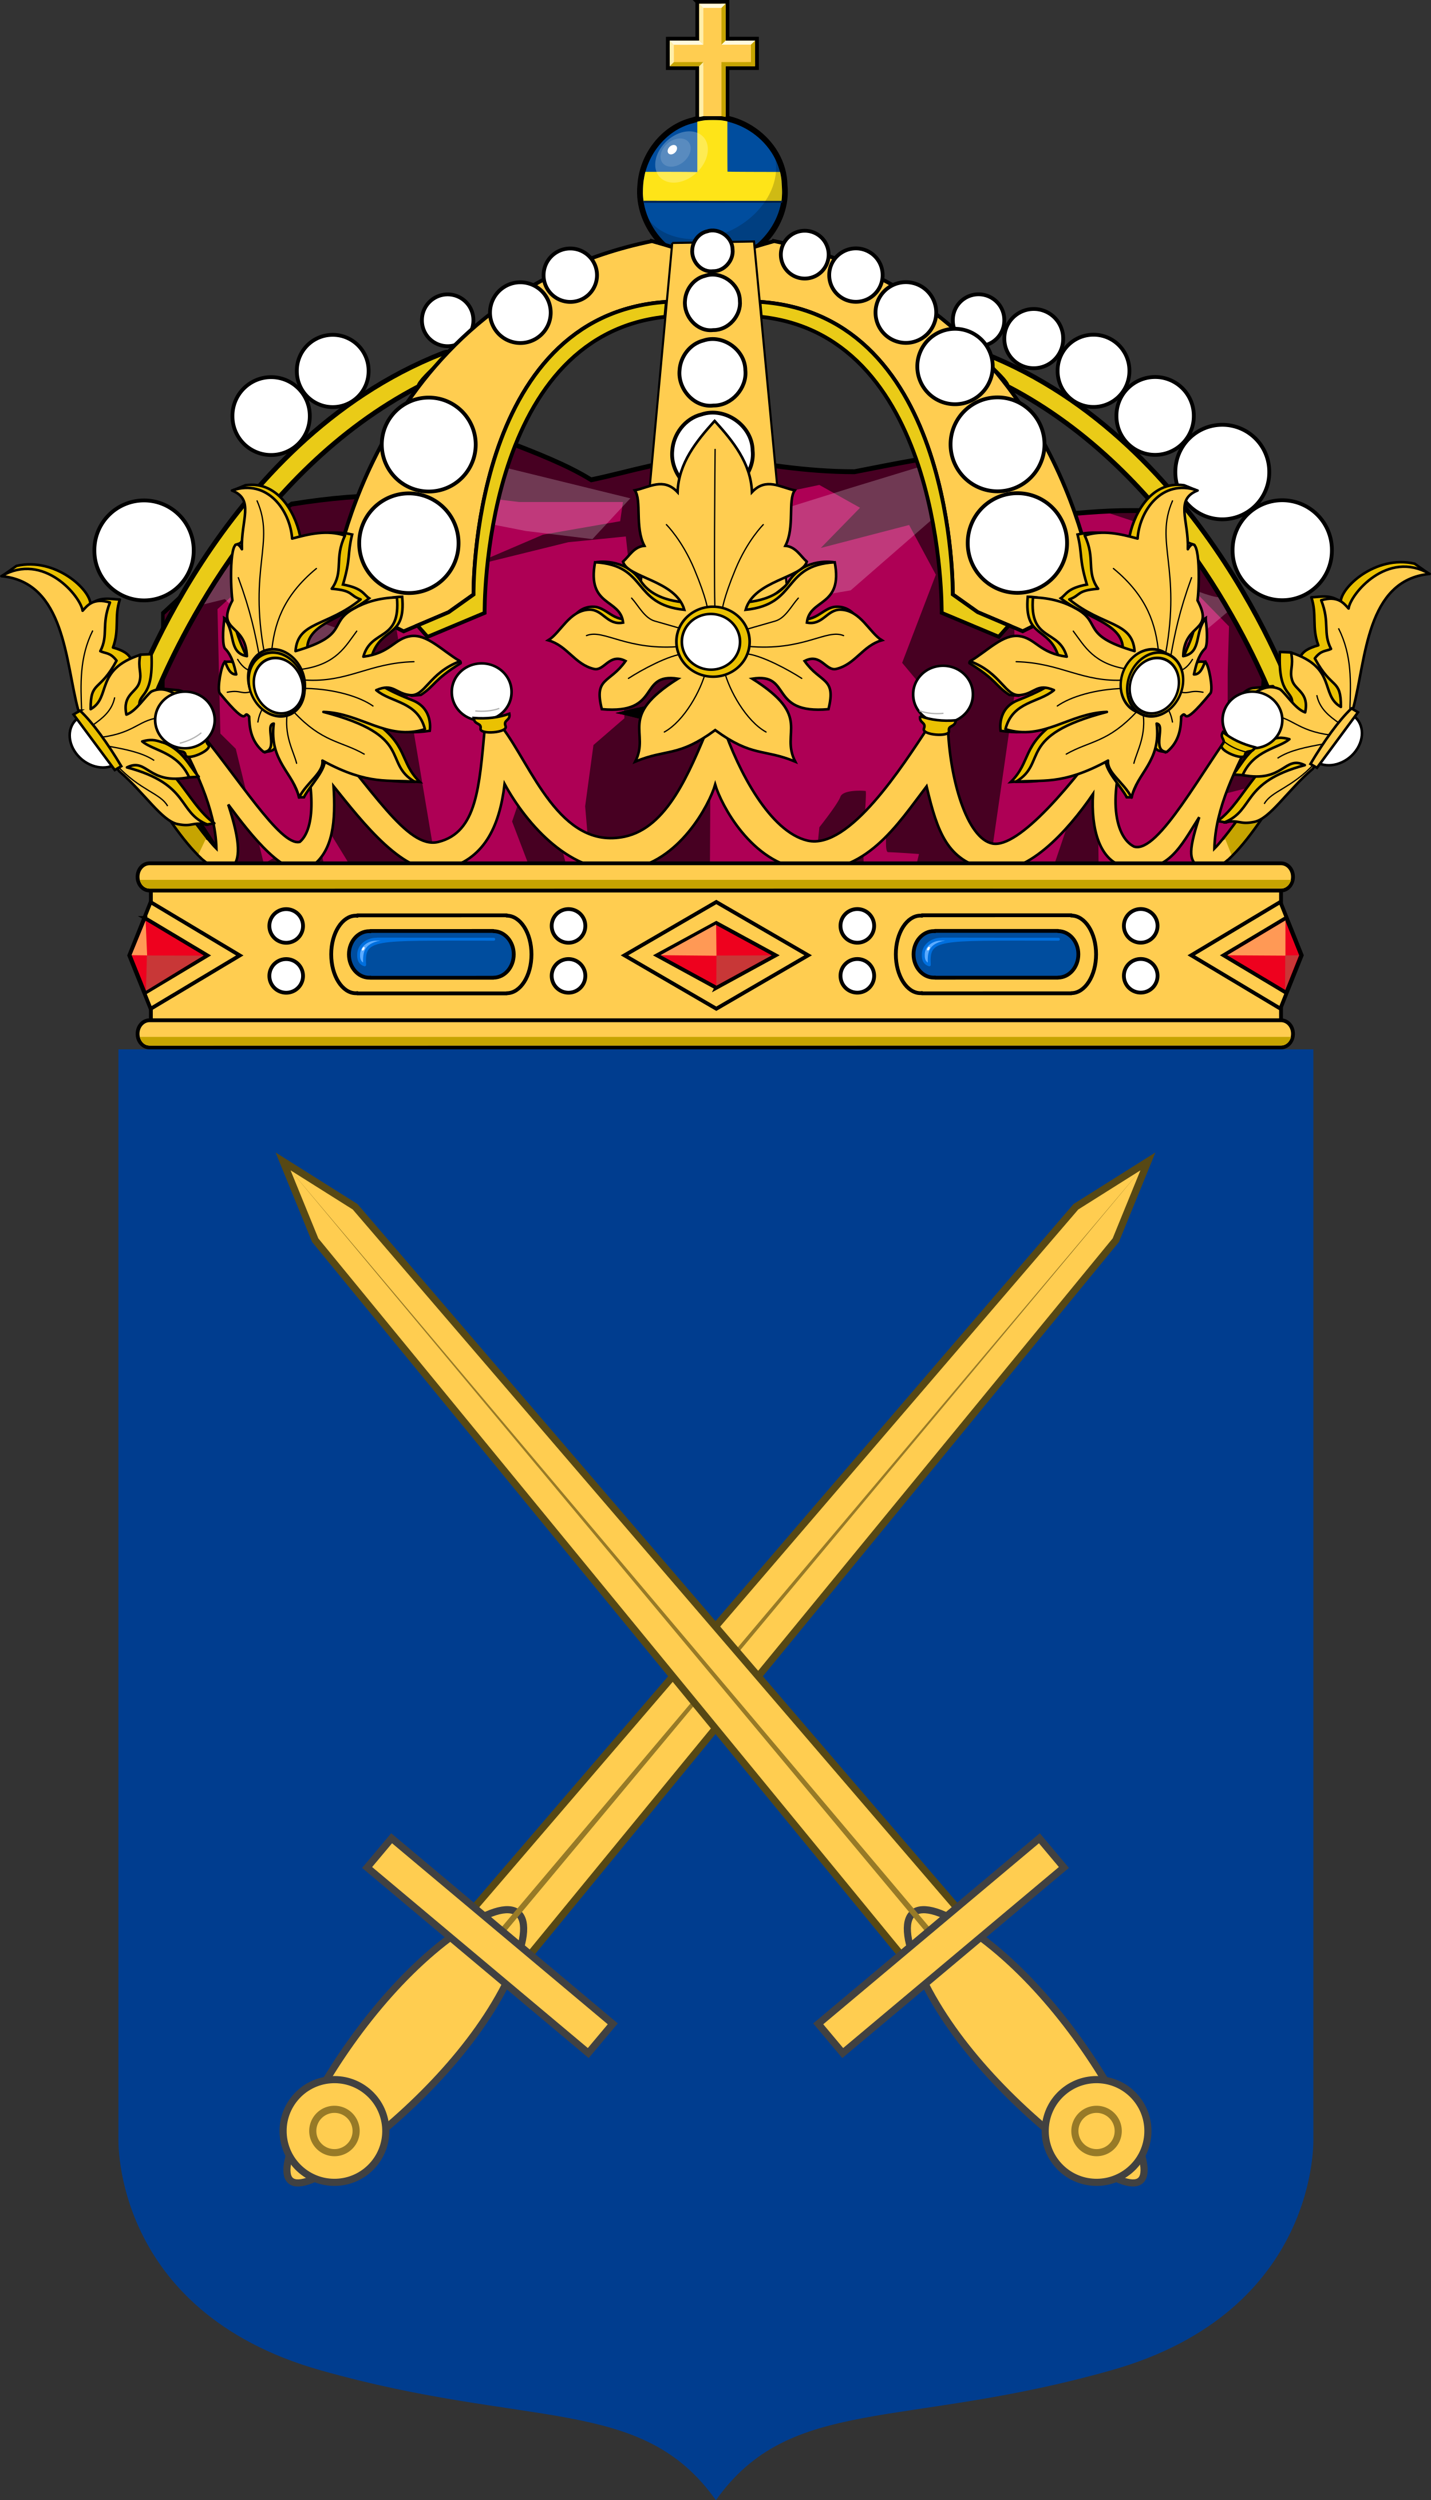 <svg xmlns="http://www.w3.org/2000/svg" xmlns:xlink="http://www.w3.org/1999/xlink" width="413.415" height="722.22" version="1.0"><rect width="100%" height="100%" fill="#333333" stroke="none"/><defs><linearGradient id="b"><stop offset="0" style="stop-color:#fff;stop-opacity:0"/><stop offset="1" style="stop-color:#000;stop-opacity:.646"/></linearGradient><linearGradient id="a"><stop offset="0" style="stop-color:#fff;stop-opacity:.314"/><stop offset=".19" style="stop-color:#fff;stop-opacity:.251"/><stop offset=".6" style="stop-color:#6b6b6b;stop-opacity:.125"/><stop offset="1" style="stop-color:#000;stop-opacity:.125"/></linearGradient><pattern patternUnits="userSpaceOnUse" width="783.093" height="797.156" patternTransform="translate(-27.724 16.926) scale(.026)" id="c"><path style="fill:#000" d="M566.875 361.31c-37.852 0-68.594 30.74-68.594 68.59 0 37.85 30.742 68.56 68.594 68.56 37.851 0 68.562-30.71 68.562-68.56s-30.711-68.59-68.562-68.59zM177.156.34c-37.852 0-68.563 30.71-68.563 68.56s30.711 68.6 68.563 68.6c37.851 0 68.562-30.75 68.562-68.6 0-37.85-30.711-68.56-68.562-68.56zM285.718 140.78c-37.851 0-68.562 30.71-68.562 68.56s30.711 68.56 68.562 68.56c37.852 0 68.563-30.71 68.563-68.56s-30.711-68.56-68.563-68.56zM161.375 165.06C144.552 433.12 73.284 537.85 28.593 722.31l98.094-68.6L180 722l53.312-68.35 92.375 68.56c-52.158-186.03-118.14-288.79-132.937-557.15h-31.375zM551.093 526.03c-7.123 113.51-24.004 197.67-44.5 271.12H624c-19.739-73.24-35.254-157.27-41.532-271.12h-31.375zM675.437 501c-37.851 0-68.562 31.46-68.562 69.31s30.711 68.59 68.562 68.59S744 608.16 744 570.31c0-37.85-30.712-69.31-68.563-69.31zM68.593 143.6C30.742 143.6 0 174.36 0 212.21c0 37.86 30.742 68.57 68.593 68.57 37.852 0 68.563-30.71 68.563-68.57 0-37.85-30.711-68.61-68.563-68.61zM507.406 0c-28.049 101.33-63.071 181.71-89.094 289.1l98.094-68.57 53.312 68.56 53.313-68.59 92.375 68.53C685.074 180.8 650.084 100.8 623.187 0H507.406zM458.281 504.6c-37.852 0-68.563 30.73-68.563 68.58 0 37.85 30.711 67.82 68.563 67.82 37.851 0 68.594-29.97 68.594-67.82 0-37.85-30.743-68.56-68.594-68.58z"/></pattern><pattern xlink:href="#c" id="d" patternTransform="translate(-60.17 16.926) scale(.026)"/></defs><path style="fill:#003d8f;fill-opacity:1;fill-rule:evenodd;stroke:none" d="M206.823 722.22c21.496-30.338 53.782-20.438 114.212-37.53 60.43-17.091 58.397-67.075 58.397-67.075V303.114H34.214v314.501S32.18 667.6 92.611 684.691c60.43 17.091 92.717 7.191 114.212 37.529z"/><path style="fill:#004d9e;fill-opacity:1;stroke:#000;stroke-width:1.667;stroke-miterlimit:4;stroke-opacity:1;stroke-dasharray:none" d="M200.085 34.764c12.156-4.17 26.4 5.728 26.575 18.754 1.217 11.289-8.68 22.58-20.144 22.407-12.33 1.565-22.753-10.591-21.539-22.401.52-8.51 6.598-16.674 15.108-18.76z"/><path style="fill:#fee418;fill-opacity:1;stroke:none" d="M205.884 34.608a18.179 18.179 0 0 0-4.43.544l.002 14.55c-3.202-.068-8.909-.078-15.01-.055-.213.809-.341 1.636-.486 2.458-.173 1.203-.211 2.416-.228 3.629.002.814.107 1.621.196 2.429 11.853.013 25.433.059 39.814.051.142-.774.161-1.56.2-2.343.027-1.192-.089-2.382-.144-3.572-.061-.89-.244-1.76-.43-2.63-6.629-.013-12.56-.03-15.195-.083-.037-1.723-.042-7.704-.031-14.521a19.442 19.442 0 0 0-4.258-.457z"/><path d="M200.085 34.764c12.156-4.17 26.4 5.728 26.575 18.754 1.217 11.289-8.68 22.58-20.144 22.407-12.33 1.565-22.753-10.591-21.539-22.401.52-8.51 6.598-16.674 15.108-18.76z" style="fill:none;stroke:#000;stroke-width:1.097;stroke-miterlimit:4;stroke-opacity:1;stroke-dasharray:none"/><path style="opacity:.252;fill:#fff;fill-opacity:1;stroke:none" d="M246.296 36.627a1.874 2.624 0 1 1-3.748 0 1.874 2.624 0 1 1 3.748 0z" transform="matrix(3.015 1.651 -1.939 2.566 -469.016 -452.18)"/><path style="opacity:.13;fill:#fff;fill-opacity:1;stroke:none" d="M246.296 36.627a1.874 2.624 0 1 1-3.748 0 1.874 2.624 0 1 1 3.748 0z" transform="matrix(1.726 .909 -1.111 1.412 -185.989 -229.827)"/><path style="fill:#fff;fill-opacity:1;stroke:none" d="M246.296 36.627a1.874 2.624 0 1 1-3.748 0 1.874 2.624 0 1 1 3.748 0z" transform="matrix(.537 .303 -.345 .471 75.621 -48.072)"/><path style="fill:#025;fill-opacity:1;fill-rule:evenodd;stroke:none" d="m185.994 58.586 39.953-.032c.078-.217.113-.042.089-.531 0 0-40.128 0-40.128-.021 0 0 .017.241.086.584z"/><path style="fill:#000;fill-opacity:.184;stroke:none" d="M223.576 44.371c2.483 7.627-2.397 17.05-11.778 21.867-9.328 4.79-19.823 3.343-24.611-3.027.285.77.627 1.523 1.011 2.272 5.21 10.15 17.652 14.149 27.802 8.937 10.149-5.211 14.15-17.653 8.937-27.801-.408-.794-.87-1.531-1.361-2.248z"/><g style="stroke:#000;stroke-opacity:1"><path style="fill:#ae0055;fill-opacity:1;fill-rule:evenodd;stroke:none" d="M248.656 403.485c-16.236 11.167-30.684 22.335-42.052 33.503l2.925 38.088 35.105 45.142 19.015 21.865h284.496l21.94-33.15 34.74-38.794v-39.852c-14.687-9.904-29.817-19.595-46.44-28.566-13.804-1.586-26.42-2.408-37.3-2.116-12.341-5.018-24.796-10.009-40.956-14.106-10.604 2.997-21.277 5.962-29.985 9.874-14.665-2.215-27.169-5.472-45.344-5.995-16.029 1.822-31.825 3.868-49.732 3.88-14.344-2.018-28.397-4.176-44.612-5.29l-28.523 16.575c-10.042-.556-18.654-1.387-33.277-1.058z" stroke="none" transform="matrix(-.8 0 0 1.105 530.906 -298.282)"/><path style="fill:#470022;fill-opacity:1;fill-rule:evenodd;stroke:none" d="M480.141 385.49c-10.604 2.997-21.272 5.964-29.98 9.876-14.665-2.215-27.176-5.482-45.35-6.005-16.03 1.822-31.847 3.9-49.754 3.912-13.766-1.936-27.27-3.988-42.669-5.136l-5.163 1.698-8.486 4.939-1.921 54.442 11.647 58.51-2.561 12.999-12.649-1.502-8.125-18.529-17.732-38.006-.48 32.515-14.69 5.491-7.205 19.952 16.771 19.319 74.53-20.267-9.126-10.984 7.605-6.518-3.042-9.008s9.101-.474 11.128-.474c2.026 0-.48-12.01-.48-12.01l-6.085-10.984-15.21-12.01 16.731-14.5-12.168-23.033 9.647-12.998 31.901 6.006-14.17-10.51 14.69-5.965 26.338 3.99 8.606 1.501 4.043 20.979.52 73.01 7.085 40.535 76.011-10.509-7.605-9.521-11.168-18.49 7.125-13.511-3.042-6.48h-10.127l-7.124 19.991-11.648 17.502h-9.126l-7.085-9.008 9.646-.474 10.127-8.533 2.001-16.989-3.002-16-11.167-6.993.52-12.524-9.126-5.492 6.565-19.517 1.52-9.995 20.775 1.501 36.504 6.519-27.378-8.494-27.86-3.516-1-5.018h37.465l22.296-1.975 19.813-.75c-11.436-4.628-23.178-9.174-38.106-12.96zm44.51 14.064-3.922 33.661-17.732 76.487 23.335 16-8.645-6.992 4.563-9.996 12.168-.987 1.52-10.035 10.128-11.971-1.521-15.013.52-11.497 17.212-6.005-2.002-40.496 24.817 16.475-1.04 32.515-5.564 3.99-10.127 30.026-19.253-8.02-9.126 30.5s1.523 19.02 4.563 22.52c.425.49 1.801.832 3.762 1.106l21.775-32.87 34.743-38.797V430.29c-14.687-9.904-29.807-19.593-46.431-28.564-12.327-1.417-23.7-2.225-33.743-2.173zm-270.782 3.872c-1.655.008-3.376-.002-5.204.04-16.236 11.167-30.7 22.374-42.068 33.542l2.922 38.085.12.158 23.816 4.465-13.169-14.026V445.7l-.48-12.01 20.253-15.014 10.127-11.497 14.89-3.555c-3.399-.131-7.03-.217-11.207-.198zm99.747 73.208a29.625 29.625 0 0 0-2.602.079c-.506 1 1.534 14.504.52 20.505-1.013 6 3.523 17.976 3.523 17.976l12.688 10.509 21.775-9.008-13.169-3.99-7.084-15.487-1.522-11.023s-6.591-5.98-7.605-7.98c-.633-1.25-4.06-1.552-6.524-1.581z" stroke="none" transform="matrix(-.8 0 0 1.105 530.906 -298.282)"/><path style="fill:#fff;fill-opacity:.224;fill-rule:evenodd;stroke:none" d="m489.2 390.761-53.19 9.444 13.683 10.666 24.137-2.134 37.305-5.294-21.935-12.682zm-158.347 1.067-30.34 2.094 17.892 6.36 38.025 23.982 39.867 4.938 6.965-13.037-15.73-11.655-31.102-7.032-25.577-5.65zm245.12 21.919s-11.165 3.757-21.123 6.946c-6.762 2.165-2.834 11.069-4.609 11.354l-10.967 2.805s3.671 7.05 4.403 9.166c.731 2.116 14.61.355 14.61.355l24.125-17.82 12.82 2.294-19.26-15.1zM222.98 426.042l-4.402 2.805 13.889 8.454 18.652 4.939 14.722-28.829s-38.107 13.336-42.86 12.63z" stroke="none" transform="matrix(-.8 0 0 1.105 530.906 -298.282)"/><path d="M248.656 403.485c-16.236 11.167-30.684 22.335-42.052 33.503l2.925 38.088 35.105 45.142 19.015 21.865h284.496l21.94-33.15 34.74-38.794v-39.852c-14.687-9.904-29.817-19.595-46.44-28.566-13.804-1.586-26.42-2.408-37.3-2.116-12.341-5.018-24.796-10.009-40.956-14.106-10.604 2.997-21.277 5.962-29.985 9.874-14.665-2.215-27.169-5.472-45.344-5.995-16.029 1.822-31.825 3.868-49.732 3.88-14.344-2.018-28.397-4.176-44.612-5.29l-28.523 16.575c-10.042-.556-18.654-1.387-33.277-1.058z" style="fill:none;stroke:#000;stroke-width:1.273;stroke-linecap:butt;stroke-linejoin:miter;stroke-miterlimit:2;stroke-opacity:1;stroke-dasharray:none" transform="matrix(-.8 0 0 1.105 530.906 -298.282)"/></g><path d="M284.273 102.072c64.866 25.51 90.403 101.55 90.403 101.55h-6.373c-5.917-15.003-29.305-67.096-77.284-92.035-.382-2.516-12.846-11.812-6.746-9.515z" style="fill:#eacb17;fill-opacity:1;fill-rule:evenodd;stroke:#000;stroke-width:1.379px;stroke-linecap:butt;stroke-linejoin:miter;stroke-opacity:1"/><path transform="matrix(-.606 0 0 .606 398.598 148.09)" d="M70.144 17.904a23.674 23.674 0 1 1-47.347 0 23.674 23.674 0 1 1 47.347 0z" style="fill:#fff;fill-opacity:1;fill-rule:nonzero;stroke:#000;stroke-width:1.81;stroke-linecap:round;stroke-linejoin:round;stroke-miterlimit:4;stroke-opacity:1;stroke-dasharray:none;stroke-dashoffset:111"/><path style="fill:#fff;fill-opacity:1;fill-rule:nonzero;stroke:#000;stroke-width:1.916;stroke-linecap:round;stroke-linejoin:round;stroke-miterlimit:4;stroke-opacity:1;stroke-dasharray:none;stroke-dashoffset:111" d="M70.144 17.904a23.674 23.674 0 1 1-47.347 0 23.674 23.674 0 1 1 47.347 0z" transform="matrix(-.573 0 0 .573 379.75 126.1)"/><path transform="matrix(-.472 0 0 .472 355.647 111.697)" d="M70.144 17.904a23.674 23.674 0 1 1-47.347 0 23.674 23.674 0 1 1 47.347 0z" style="fill:#fff;fill-opacity:1;fill-rule:nonzero;stroke:#000;stroke-width:2.327;stroke-linecap:round;stroke-linejoin:round;stroke-miterlimit:4;stroke-opacity:1;stroke-dasharray:none;stroke-dashoffset:111"/><path style="fill:#fff;fill-opacity:1;fill-rule:nonzero;stroke:#000;stroke-width:2.506;stroke-linecap:round;stroke-linejoin:round;stroke-miterlimit:4;stroke-opacity:1;stroke-dasharray:none;stroke-dashoffset:111" d="M70.144 17.904a23.674 23.674 0 1 1-47.347 0 23.674 23.674 0 1 1 47.347 0z" transform="matrix(-.438 0 0 .438 336.269 99.277)"/><path transform="matrix(-.359 0 0 .359 315.336 91.383)" d="M70.144 17.904a23.674 23.674 0 1 1-47.347 0 23.674 23.674 0 1 1 47.347 0z" style="fill:#fff;fill-opacity:1;fill-rule:nonzero;stroke:#000;stroke-width:3.054;stroke-linecap:round;stroke-linejoin:round;stroke-miterlimit:4;stroke-opacity:1;stroke-dasharray:none;stroke-dashoffset:111"/><path style="fill:#fff;fill-opacity:1;fill-rule:nonzero;stroke:#000;stroke-width:3.49;stroke-linecap:round;stroke-linejoin:round;stroke-miterlimit:4;stroke-opacity:1;stroke-dasharray:none;stroke-dashoffset:111" d="M70.144 17.904a23.674 23.674 0 1 1-47.347 0 23.674 23.674 0 1 1 47.347 0z" transform="matrix(-.314 0 0 .314 297.298 86.873)"/><path d="M223.657 69.645c80.283 16.47 92.003 97.806 92.003 97.806l-10.63 10.118-9.572 4.774-13.003-5.514-7.203-5.114s1.067-80.809-55.822-84.523c-13.348-11.922-14.112-12.351 4.227-17.547z" style="fill:#ffcd50;fill-opacity:1;fill-rule:evenodd;stroke:#000;stroke-width:1.097;stroke-linecap:butt;stroke-linejoin:miter;stroke-miterlimit:4;stroke-opacity:1;stroke-dasharray:none"/><path d="M219.43 87.192c56.889 3.714 55.822 84.523 55.822 84.523l7.203 5.114 9.002 3.828-2.915 3.287-16.49-6.913s1.067-79.877-52.25-85.524l-.4-4.315h.028z" style="fill:#eacb17;fill-opacity:1;fill-rule:evenodd;stroke:#000;stroke-width:1.097;stroke-linecap:butt;stroke-linejoin:miter;stroke-miterlimit:4;stroke-opacity:1;stroke-dasharray:none"/><path transform="matrix(-.606 0 0 .606 399.13 148.62)" d="M197.28 13.52a23.674 23.674 0 1 1-47.347 0 23.674 23.674 0 1 1 47.348 0z" style="fill:#fff;fill-opacity:1;fill-rule:nonzero;stroke:#000;stroke-width:1.81;stroke-linecap:round;stroke-linejoin:round;stroke-miterlimit:4;stroke-opacity:1;stroke-dasharray:none;stroke-dashoffset:111"/><path transform="matrix(-.619 0 0 .619 401.076 148.754)" d="M204.295-32.95a21.92 21.92 0 1 1-43.84 0 21.92 21.92 0 1 1 43.84 0z" style="fill:#fff;fill-opacity:1;fill-rule:nonzero;stroke:#000;stroke-width:1.774;stroke-linecap:round;stroke-linejoin:round;stroke-miterlimit:4;stroke-opacity:1;stroke-dasharray:none;stroke-dashoffset:111"/><path style="fill:#fff;fill-opacity:1;fill-rule:nonzero;stroke:#000;stroke-width:2.207;stroke-linecap:round;stroke-linejoin:round;stroke-miterlimit:4;stroke-opacity:1;stroke-dasharray:none;stroke-dashoffset:111" d="M204.295-32.95a21.92 21.92 0 1 1-43.84 0 21.92 21.92 0 1 1 43.84 0z" transform="matrix(-.497 0 0 .497 366.544 122.25)"/><path transform="matrix(-.4 0 0 .4 334.659 103.457)" d="M204.295-32.95a21.92 21.92 0 1 1-43.84 0 21.92 21.92 0 1 1 43.84 0z" style="fill:#fff;fill-opacity:1;fill-rule:nonzero;stroke:#000;stroke-width:2.742;stroke-linecap:round;stroke-linejoin:round;stroke-miterlimit:4;stroke-opacity:1;stroke-dasharray:none;stroke-dashoffset:111"/><path style="fill:#fff;fill-opacity:1;fill-rule:nonzero;stroke:#000;stroke-width:3.12;stroke-linecap:round;stroke-linejoin:round;stroke-miterlimit:4;stroke-opacity:1;stroke-dasharray:none;stroke-dashoffset:111" d="M204.295-32.95a21.92 21.92 0 1 1-43.84 0 21.92 21.92 0 1 1 43.84 0z" transform="matrix(-.352 0 0 .352 311.472 91.063)"/><path transform="matrix(-.315 0 0 .315 289.94 83.936)" d="M204.295-32.95a21.92 21.92 0 1 1-43.84 0 21.92 21.92 0 1 1 43.84 0z" style="fill:#fff;fill-opacity:1;fill-rule:nonzero;stroke:#000;stroke-width:3.48;stroke-linecap:round;stroke-linejoin:round;stroke-miterlimit:4;stroke-opacity:1;stroke-dasharray:none;stroke-dashoffset:111"/><path style="fill:#eacb17;fill-opacity:1;fill-rule:evenodd;stroke:#000;stroke-width:1.379px;stroke-linecap:butt;stroke-linejoin:miter;stroke-opacity:1" d="M127.764 102.094C62.904 127.622 37.39 203.668 37.39 203.668h6.372c5.913-15.005 29.286-67.105 77.26-92.057.38-2.517 12.841-11.816 6.742-9.517z"/><path style="fill:#fee418;stroke:#000;stroke-width:.107;stroke-opacity:1" d="M187.857 70.622c1.6 1.257 3.315 2.4 4.687 4 .572 3.772-.8 7.545-1.027 11.317-16.689 1.374-31.776 11.778-40.461 25.953-10.971 17.72-15.198 38.981-15.652 59.67-1.257.687-2.515 1.373-3.886 2.173-1.03-.571-2.172-1.143-3.316-1.714-1.485 1.029-2.857 2.058-4.343 2.973a118.476 118.476 0 0 0-1.029-3.315c5.6-2.516 10.63-7.317 10.743-13.833.57-6.058-3.66-10.859-7.775-14.744 6.058-1.602 11.887-6.289 12.458-13.033.914-4.687-1.488-9.145-4.231-12.802 4-.458 8.458-1.03 10.858-4.574 3.2-3.544 2.97-8.688 1.256-12.917 4.115.686 8.801.57 11.544-2.973 3.086-2.744 2.4-7.088 1.828-10.745 2.743 1.257 6.173 2.513 9.03 1.027 3.2-1.6 4.115-5.144 5.372-8.23 3.086 1.713 7.201 3.427 10.173.912 3.2-2.058 3.314-5.944 3.77-9.145z"/><path style="fill:#fee418;stroke:#000;stroke-width:.107;stroke-opacity:1" d="M154.142 110.406c8.457-12.004 22.058-22.179 37.26-21.838-1.256 3.43-5.371 3.087-8.229 4.23-15.316 4.46-27.317 16.922-33.602 31.211-7.427 16.233-9.482 34.294-9.937 51.897-1.829.915-3.772 1.715-5.6 2.515-.687-.8-1.487-1.714-2.173-2.514 1.714-1.258 3.543-2.4 4.915-3.887.568-21.49 5.023-43.666 17.366-61.614z"/><path style="fill:#fff;fill-opacity:1;fill-rule:nonzero;stroke:#000;stroke-width:1.81;stroke-linecap:round;stroke-linejoin:round;stroke-miterlimit:4;stroke-opacity:1;stroke-dasharray:none;stroke-dashoffset:111" d="M70.144 17.904a23.674 23.674 0 1 1-47.347 0 23.674 23.674 0 1 1 47.347 0z" transform="matrix(.606 -0 0 .606 13.452 148.143)"/><path transform="rotate(-.14 912424.374 -212918.466) scale(.573)" d="M70.144 17.904a23.674 23.674 0 1 1-47.347 0 23.674 23.674 0 1 1 47.347 0z" style="fill:#fff;fill-opacity:1;fill-rule:nonzero;stroke:#000;stroke-width:1.916;stroke-linecap:round;stroke-linejoin:round;stroke-miterlimit:4;stroke-opacity:1;stroke-dasharray:none;stroke-dashoffset:111"/><path style="fill:#fff;fill-opacity:1;fill-rule:nonzero;stroke:#000;stroke-width:2.327;stroke-linecap:round;stroke-linejoin:round;stroke-miterlimit:4;stroke-opacity:1;stroke-dasharray:none;stroke-dashoffset:111" d="M70.144 17.904a23.674 23.674 0 1 1-47.347 0 23.674 23.674 0 1 1 47.347 0z" transform="matrix(.472 -0 0 .472 56.393 111.738)"/><path transform="translate(75.768 99.313) scale(.438)" d="M70.144 17.904a23.674 23.674 0 1 1-47.347 0 23.674 23.674 0 1 1 47.347 0z" style="fill:#fff;fill-opacity:1;fill-rule:nonzero;stroke:#000;stroke-width:2.506;stroke-linecap:round;stroke-linejoin:round;stroke-miterlimit:4;stroke-opacity:1;stroke-dasharray:none;stroke-dashoffset:111"/><path style="fill:#fff;fill-opacity:1;fill-rule:nonzero;stroke:#000;stroke-width:3.054;stroke-linecap:round;stroke-linejoin:round;stroke-miterlimit:4;stroke-opacity:1;stroke-dasharray:none;stroke-dashoffset:111" d="M70.144 17.904a23.674 23.674 0 1 1-47.347 0 23.674 23.674 0 1 1 47.347 0z" transform="rotate(-.214 691010.116 -661332.695) scale(.359)"/><path transform="translate(114.735 86.898) scale(.314)" d="M70.144 17.904a23.674 23.674 0 1 1-47.347 0 23.674 23.674 0 1 1 47.347 0z" style="fill:#fff;fill-opacity:1;fill-rule:nonzero;stroke:#000;stroke-width:3.49;stroke-linecap:round;stroke-linejoin:round;stroke-miterlimit:4;stroke-opacity:1;stroke-dasharray:none;stroke-dashoffset:111"/><path style="fill:#ffcd50;fill-opacity:1;fill-rule:evenodd;stroke:#000;stroke-width:1.097;stroke-linecap:butt;stroke-linejoin:miter;stroke-miterlimit:4;stroke-opacity:1;stroke-dasharray:none" d="M188.371 69.65c-80.279 16.493-91.975 97.832-91.975 97.832l10.632 10.114 9.574 4.772 13.001-5.518 7.201-5.116s-1.088-80.808 55.799-84.538c13.345-11.926 14.108-12.355-4.232-17.546z"/><path style="fill:#eacb17;fill-opacity:1;fill-rule:evenodd;stroke:#000;stroke-width:1.097;stroke-linecap:butt;stroke-linejoin:miter;stroke-miterlimit:4;stroke-opacity:1;stroke-dasharray:none" d="M192.603 87.196c-56.887 3.73-55.799 84.538-55.799 84.538l-7.2 5.116-9.002 3.83 2.916 3.287 16.487-6.918s-1.089-79.877 52.227-85.538l.4-4.315h-.03z"/><path style="fill:#fff;fill-opacity:1;fill-rule:nonzero;stroke:#000;stroke-width:1.81;stroke-linecap:round;stroke-linejoin:round;stroke-miterlimit:4;stroke-opacity:1;stroke-dasharray:none;stroke-dashoffset:111" d="M197.28 13.52a23.674 23.674 0 1 1-47.347 0 23.674 23.674 0 1 1 47.348 0z" transform="matrix(.606 -0 0 .606 12.92 148.675)"/><path style="fill:#fff;fill-opacity:1;fill-rule:nonzero;stroke:#000;stroke-width:1.774;stroke-linecap:round;stroke-linejoin:round;stroke-miterlimit:4;stroke-opacity:1;stroke-dasharray:none;stroke-dashoffset:111" d="M204.295-32.95a21.92 21.92 0 1 1-43.84 0 21.92 21.92 0 1 1 43.84 0z" transform="matrix(.619 -0 0 .619 10.974 148.809)"/><path transform="rotate(-.081 882470.55 -321062.172) scale(.497)" d="M204.295-32.95a21.92 21.92 0 1 1-43.84 0 21.92 21.92 0 1 1 43.84 0z" style="fill:#fff;fill-opacity:1;fill-rule:nonzero;stroke:#000;stroke-width:2.207;stroke-linecap:round;stroke-linejoin:round;stroke-miterlimit:4;stroke-opacity:1;stroke-dasharray:none;stroke-dashoffset:111"/><path style="fill:#fff;fill-opacity:1;fill-rule:nonzero;stroke:#000;stroke-width:2.742;stroke-linecap:round;stroke-linejoin:round;stroke-miterlimit:4;stroke-opacity:1;stroke-dasharray:none;stroke-dashoffset:111" d="M204.295-32.95a21.92 21.92 0 1 1-43.84 0 21.92 21.92 0 1 1 43.84 0z" transform="translate(77.379 103.493) scale(.4)"/><path transform="translate(100.562 91.092) scale(.352)" d="M204.295-32.95a21.92 21.92 0 1 1-43.84 0 21.92 21.92 0 1 1 43.84 0z" style="fill:#fff;fill-opacity:1;fill-rule:nonzero;stroke:#000;stroke-width:3.12;stroke-linecap:round;stroke-linejoin:round;stroke-miterlimit:4;stroke-opacity:1;stroke-dasharray:none;stroke-dashoffset:111"/><path style="fill:#fff;fill-opacity:1;fill-rule:nonzero;stroke:#000;stroke-width:3.48;stroke-linecap:round;stroke-linejoin:round;stroke-miterlimit:4;stroke-opacity:1;stroke-dasharray:none;stroke-dashoffset:111" d="M204.295-32.95a21.92 21.92 0 1 1-43.84 0 21.92 21.92 0 1 1 43.84 0z" transform="rotate(-.046 606249.562 -877298.178) scale(.315)"/><path style="fill:#ffcd50;fill-opacity:1;fill-rule:evenodd;stroke:#000;stroke-width:.606px;stroke-linecap:butt;stroke-linejoin:miter;stroke-opacity:1" d="m194.206 70.187-9.555 103.675 21.8 17.01 21.264-17.016-9.887-104.107-23.622.438z"/><path style="fill:#ffcd50;fill-opacity:1;fill-rule:evenodd;stroke:#000;stroke-width:.606px;stroke-linecap:butt;stroke-linejoin:miter;stroke-opacity:1" d="m185.182 168.545 20.662 17.542 21.87-17.548"/><path d="M202.06 143.205c8-2.744 17.375 3.77 17.49 12.343.802 7.43-5.713 14.86-13.257 14.748-8.116 1.03-14.975-6.971-14.176-14.744.342-5.601 4.342-10.974 9.943-12.347z" style="fill:#fff;fill-opacity:1;stroke:#000;stroke-width:1.097;stroke-miterlimit:4;stroke-opacity:1;stroke-dasharray:none"/><path style="fill:#fff;fill-opacity:1;stroke:#000;stroke-width:1.097;stroke-miterlimit:4;stroke-opacity:1;stroke-dasharray:none" d="M202.636 119.725c6.772-2.323 14.706 3.19 14.803 10.446.678 6.288-4.835 12.577-11.22 12.481-6.869.872-12.674-5.9-11.998-12.478.29-4.74 3.675-9.287 8.415-10.449zM203.213 98.37c5.543-1.901 12.037 2.611 12.117 8.55.555 5.148-3.958 10.296-9.185 10.217-5.622.714-10.374-4.829-9.82-10.214.237-3.88 3.008-7.602 6.888-8.553zM203.644 79.693c4.623-1.585 10.039 2.178 10.105 7.131.463 4.293-3.3 8.586-7.659 8.52-4.689.596-8.652-4.027-8.19-8.517.198-3.236 2.509-6.34 5.744-7.134z"/><path style="fill:#000;stroke:#000;stroke-width:.108;stroke-opacity:1" d="M88.874 206.09c6.227-1.601 12.57-2.974 18.913-3.317-2.537 2.058-5.997 1.944-8.88 3.087 2.999 1.028 6.228 1.6 9.111 3.085-6.458.001-12.8-1.827-19.144-2.855zM177.904 205.963c6.458-1.6 13.147-3.088 19.95-3.203-2.998 2.058-6.803 1.944-10.032 3.088 2.883 2.171 6.92 1.713 9.803 4.113-6.804-.341-13.147-2.741-19.72-3.998z"/><path d="m57.992 247.794 1.983-5.543c-4.05-4.934-10.312-13.93-17.023-25.113-1.387-2.314-6.124-.948-4.99 1.622 9.061 16.228 15.494 24.766 20.03 29.034zM353.305 242.32l2.003 5.544c4.524-4.248 10.944-12.797 19.991-29.104 1.126-2.57-3.616-3.936-4.995-1.622-6.703 11.236-12.968 20.264-17 25.182z" style="fill:#c6a401;fill-opacity:1;fill-rule:evenodd;stroke:#000;stroke-width:.745px;stroke-linecap:butt;stroke-linejoin:miter;stroke-opacity:1"/><path d="m-136.134 574.115-3.77-2.649c-10.795-2.483-20.4 6.64-20.33 10.561-2.7-2.18-5.396-1.432-8.093-1.306 1.603 4.683.052 8.172 1.935 13.2-2.498.689-4.452 1.667-4.996 3.397l-2.503-1.437-3.09-.131c-.568 13.058 4.22 10.188 3.263 15.03l-5.16-5.62-5.589.523c-2.735.461-3.512 3.332-6.466 3.659 2.09 2.504 3.366 6.909 5.313 9.932 2.387 1.538 4.482 1.281 6.474.393-6.498 2.125-8.193 7.113-10.722 9.801 2.664.131 5.055.392 6.18.523-4.098 5.205-6.436 9.372-10.424 12.285l2.354.392 12.201-5.358 10.282-9.41 12.622-17.382.393-27.445c6.446-2.92 5.447-9.693 20.126-8.958z" style="fill:#eac102;fill-rule:evenodd;stroke:#000;stroke-width:.71;stroke-linecap:round;stroke-linejoin:round;stroke-miterlimit:4;stroke-opacity:1;stroke-dasharray:none" transform="matrix(1.05 0 0 1.05 555.582 -437.212)"/><path style="fill:#fff;fill-opacity:1;fill-rule:nonzero;stroke:#000;stroke-width:.71;stroke-linecap:butt;stroke-linejoin:miter;stroke-miterlimit:4;stroke-opacity:1;stroke-dasharray:none;stroke-dashoffset:0;marker:none;visibility:visible;display:inline;overflow:visible;enable-background:accumulate" d="M-167.071 625.935c.056.036.095.087.154.12 3.301 1.929 8.143.558 10.812-3.055 2.67-3.614 2.162-8.107-1.14-10.035-.058-.034-.126-.046-.186-.078l-9.64 13.048z" transform="matrix(1.05 0 0 1.05 555.582 -437.212)"/><path style="fill:#ffcd50;fill-opacity:1;fill-rule:evenodd;stroke:#000;stroke-width:.71px;stroke-linecap:butt;stroke-linejoin:round;stroke-opacity:1" d="M-135.748 574.28c-17.567 1.63-17.517 23.696-20.997 36.736l-11.205 16.898c-7.095 6.1-11.674 13.687-16.067 14.581-4.255.866-3.963-.747-8.292.163 8.472-3.348 4.577-11.077 22.186-15.764-5.702-2.804-5.688 4.92-17.102 2.721 3.117-6.952 9.843-7.288 12.877-9.866-4.658-1.336-5.164 1.322-8.553.113-3.764-1.342-2.906-6.519-5.89-9.98 3.896-1.528 7.058-6.08 11.866-3.856 1.671 1.23 4.137 5.38 6.905 6.35 1.154-5.54-2.76-6.036-3.59-8.845-.823-2.784.482-3.63-.269-7.599 12.664 4.15 7.9 11.655 13.689 14.944.045-7.975-2.488-4.583-7.175-13.356 1.76-2.332 3.004-1.892 4.464-2.609-2.33-4.456-.235-7.169-2.705-13.382 4.645-1.38 6.231.858 7.536 2.268.466-3.86 10.606-16.327 22.322-9.517z" transform="matrix(1.05 0 0 1.05 555.582 -437.212)"/><path style="fill:none;stroke:#000;stroke-width:.355;stroke-linecap:butt;stroke-linejoin:miter;stroke-miterlimit:4;stroke-opacity:1;stroke-dasharray:none" d="M-160.854 589.238c3.759 7.45 3.396 14.9 3.135 22.348m-9.102-3.953c.76 3.743 3.424 5.792 6.206 7.735m-19.355-2.234c6.677.44 7.172 4.22 17.039 5.5m-1.931 2.407c-4.78.853-9.504 1.755-12.765 3.954m10.258 1.376c-6.5 6.98-11.962 7.607-13.913 11.174" transform="matrix(1.05 0 0 1.05 555.582 -437.212)"/><path d="m-157.276 611.286 1.798 1.05-11.29 15.28-1.798-1.05c3.723-6.272 7.765-11.945 11.29-15.28z" style="fill:#ffcd50;fill-opacity:1;fill-rule:nonzero;stroke:#000;stroke-width:.71;stroke-linecap:butt;stroke-linejoin:miter;stroke-miterlimit:4;stroke-opacity:1;stroke-dashoffset:0;marker:none;visibility:visible;display:inline;overflow:visible;enable-background:accumulate" transform="matrix(1.05 0 0 1.05 555.582 -437.212)"/><path d="M206.852 207.79c-1.02.013-2.05.656-2.081 1.883-5.718 13.749-12.039 29.398-24.307 32.002-18.79 3.988-26.943-20.628-35.415-31.595.007-1.535-1.235-2.13-2.49-2.065-1.423.075-2.865.999-2.51 2.36-1.588 16.78-2.208 30.074-13.426 32.83-9.093 2.233-19.114-15.638-35.603-34.027-.916-3.52-6.154-2.14-5.147.443 6.214 20.498 4.447 30.465.74 33.566-5.632 1.45-17.991-19.019-31.021-34.498-1.4-2.033-6.535-.977-5.31 1.631 5.992 11.54 11.942 23.078 12.24 34.811-.686-.68-1.575-1.696-2.547-2.88l-1.983 5.543c4.822 4.538 7.497 4.246 8.837 3.045 2.681-2.402 2.726-7.37-.891-18.442 6.177 8.283 17.06 22.653 23.754 18.136 6.695-4.517 7.298-13.575 6.672-23.433 8.217 10.182 20.703 26.627 31.887 24.02 11.331-2.643 16.033-11.947 17.53-24.653 6.266 11.516 19.39 26.74 35.25 24.723 15.237-1.938 23.962-18.939 25.586-24.532 1.644 5.593 10.413 22.792 25.681 24.532 17.696 2.017 27.108-13.207 35.391-24.038 3.14 13.392 6.05 21.325 17.39 23.967 11.193 2.608 23.413-11.095 30.681-21.734-.592 9.859 1.77 19.665 9.721 21.148 11.967 2.232 15.508-5.967 20.976-14.48-3.578 11.072-2.602 12.384.087 14.786 1.338 1.195 3.998 1.498 8.763-2.975l-2.003-5.543c-.944 1.151-1.802 2.143-2.473 2.81.257-11.733 6.167-23.27 12.119-34.81 1.216-2.609-3.915-3.665-5.306-1.632-10.236 13.423-22.992 38.004-30.002 35.87-5.774-2.873-8.284-15.583-.31-34.938.998-2.584-4.244-3.963-5.148-.443-12.082 17.246-27.885 35.993-35.488 34.483-7.286-1.446-12.377-18.334-12.871-34.2.658-2.562-5.706-2.655-5.678.619-7.294 10.967-22.784 35.534-34.853 32.738-10.834-2.51-20.03-20.082-24.418-33.145.006-1.278-1.004-1.895-2.024-1.882z" style="fill:#ffcd50;fill-opacity:1;fill-rule:evenodd;stroke:#000;stroke-width:.745px;stroke-linecap:butt;stroke-linejoin:miter;stroke-opacity:1"/><path style="fill:#eac102;fill-rule:evenodd;stroke:#000;stroke-width:.71;stroke-linecap:round;stroke-linejoin:round;stroke-miterlimit:4;stroke-opacity:1;stroke-dasharray:none" d="m-524.983 574.115 3.76-2.649c10.787-2.483 20.424 6.64 20.367 10.561 2.694-2.18 5.392-1.432 8.09-1.306-1.588 4.683-.025 8.172-1.89 13.2 2.5.689 4.458 1.667 5.008 3.397l2.498-1.437 3.09-.131c.614 13.058-4.185 10.188-3.21 15.03l5.139-5.62 5.59.523c2.738.461 3.525 3.332 6.48 3.659-2.08 2.504-3.342 6.909-5.278 9.932-2.382 1.538-4.478 1.281-6.473.393 6.506 2.125 8.218 7.113 10.757 9.801-2.664.131-5.055.392-6.178.523 4.115 5.205 6.468 9.372 10.466 12.285l-2.353.392-12.22-5.358-10.314-9.41-12.683-17.382-.489-27.445c-6.456-2.92-5.48-9.693-20.157-8.958z" transform="matrix(1.05 0 0 1.05 552.027 -436.566)"/><path style="fill:#ffcd50;fill-opacity:1;fill-rule:evenodd;stroke:#000;stroke-width:.71px;stroke-linecap:butt;stroke-linejoin:round;stroke-opacity:1" d="M-525.368 574.28c17.573 1.63 17.599 23.696 21.125 36.736l11.264 16.898c7.116 6.1 11.722 13.687 16.118 14.581 4.258.866 3.96-.747 8.292.163-8.483-3.348-4.615-11.077-22.241-15.764 5.692-2.804 5.705 4.92 17.112 2.721-3.142-6.952-9.869-7.288-12.912-9.866 4.654-1.336 5.169 1.322 8.554.113 3.76-1.342 2.883-6.519 5.855-9.98-3.901-1.528-7.079-6.08-11.88-3.856-1.667 1.23-4.118 5.38-6.882 6.35-1.174-5.54 2.739-6.036 3.56-8.845.812-2.784-.496-3.63.241-7.599-12.65 4.15-7.86 11.655-13.636 14.944-.074-7.975 2.471-4.583 7.128-13.356-1.768-2.332-3.01-1.892-4.473-2.609 2.313-4.456.21-7.169 2.658-13.382-4.65-1.38-6.228.858-7.529 2.268-.479-3.86-10.662-16.327-22.354-9.517z" transform="matrix(1.05 0 0 1.05 552.027 -436.566)"/><path style="fill:none;stroke:#000;stroke-width:.355;stroke-linecap:butt;stroke-linejoin:miter;stroke-miterlimit:4;stroke-opacity:1;stroke-dasharray:none" d="M-500.21 589.238c-3.733 7.45-3.344 14.9-3.057 22.348m9.088-3.953c-.747 3.743-3.403 5.792-6.18 7.735m19.348-2.234c-6.675.44-7.157 4.22-17.02 5.5m1.94 2.407c4.783.853 9.51 1.755 12.779 3.954m-10.254 1.376c6.524 6.98 11.99 7.607 13.953 11.174" transform="matrix(1.05 0 0 1.05 552.027 -436.566)"/><path d="M-493.865 625.935c-.056.036-.095.087-.153.12-3.295 1.929-8.141.558-10.824-3.055-2.682-3.614-2.19-8.107 1.106-10.035.058-.034.126-.046.185-.078l9.686 13.048z" style="fill:#fff;fill-opacity:1;fill-rule:nonzero;stroke:#000;stroke-width:.71;stroke-linecap:butt;stroke-linejoin:miter;stroke-miterlimit:4;stroke-opacity:1;stroke-dasharray:none;stroke-dashoffset:0;marker:none;visibility:visible;display:inline;overflow:visible;enable-background:accumulate" transform="matrix(1.05 0 0 1.05 552.027 -436.566)"/><path d="m-503.71 611.286-1.796 1.05 11.343 15.28 1.795-1.05c-3.745-6.272-7.807-11.945-11.343-15.28z" style="fill:#eac102;fill-opacity:1;fill-rule:nonzero;stroke:#000;stroke-width:.71;stroke-linecap:butt;stroke-linejoin:miter;stroke-miterlimit:4;stroke-opacity:1;stroke-dashoffset:0;marker:none;visibility:visible;display:inline;overflow:visible;enable-background:accumulate" transform="matrix(1.05 0 0 1.05 552.027 -436.566)"/><path d="M59.948 211.463c-2.574 2.057-5.527 3.453-9.276 4.417.944 1.908 2.601.444 2.94 2.232.338 1.788 7.944-1.419 6.563-2.963-1.381-1.544.885-1.847-.227-3.686z" style="fill:#eac102;fill-rule:evenodd;stroke:#000;stroke-width:.745;stroke-linecap:butt;stroke-linejoin:miter;stroke-miterlimit:4;stroke-opacity:1;stroke-dasharray:none"/><path style="fill:#fff;fill-opacity:1;fill-rule:evenodd;stroke:#000;stroke-width:2.626;stroke-linecap:round;stroke-linejoin:round;stroke-miterlimit:4;stroke-opacity:1;stroke-dasharray:none;stroke-dashoffset:0;marker:none;visibility:visible;display:inline;overflow:visible;enable-background:accumulate" d="M3198.051 1390.38a29.463 29.463 0 1 1-58.925 0 29.463 29.463 0 1 1 58.925 0z" transform="matrix(.276 .093 -.096 .26 -379.223 -448.205)"/><path style="fill:#eac102;fill-rule:evenodd;stroke:#000;stroke-width:.745;stroke-linecap:butt;stroke-linejoin:miter;stroke-miterlimit:4;stroke-opacity:1;stroke-dasharray:none" d="M353.288 211.463c2.581 2.057 5.54 3.453 9.292 4.417-.937 1.908-2.6.444-2.932 2.232-.333 1.788-7.95-1.419-6.574-2.963 1.376-1.544-.891-1.847.214-3.686z"/><path d="m59.381 242.48-2.004 4.219c.488.49 1.001.97 1.533 1.44l1.323-5.008c-.222-.296-.559-.7-.852-.651zm294.623-.014c-.365.006-.383.017-1.004.788l1.566 4.798a19.94 19.94 0 0 0 1.203-1.142l-1.765-4.444z" style="fill:#ffcd50;fill-opacity:1;fill-rule:evenodd;stroke:#000;stroke-width:.745px;stroke-linecap:butt;stroke-linejoin:miter;stroke-opacity:0"/><path d="m67.533 141.54 3.368-1.372c10.11-1.462 15 9.418 15.952 15.555 3.884-1.238 9.056-2.658 14.882-1.323-1.45 5.858-.353 6.717-2.649 14.452 5.756 1.065 5.935 2.893 7.566 3.972-7.013 5.55-17.404 7.117-17.884 14.121l11.277-1.875c5.38-4.23 5.322-12.538 16.141-12.688 1.145 12.135-6.109 8.497-8.807 17.211 8.567.662 26.345-.576 25.703 1.986-7.938 4.922-7.37 6.479-11.497 9.157l-2.674.22c-2.703-1.157-4.306-5.25-8.378-2.758 0 0 2.255 1.59 8.613 4.082 6.159 2.414 5.015 8.826 5.015 8.826-9.063 1.33-12.673-.997-16.634-3.089 10.66 7.3 7.76 11.98 13.753 17.873l-1.512-.11c-12.046.581-18.182-4.366-26.06-6.951 1.03 3.078-4.365 8.348-5.91 11.474h-1.164l-6.77-15.004c-.842 2.03-2.128 1.554-3.253 1.985l-7.242-18.424c-4.738-1.53-3.987-4.797-4.316-7.722 1.106.13 1.123-.36 3.606.551l-3.27-7.723-.59-5.405c1.306.837 3.73.258 3.377 3.199.89 3.362 2.219 5.887 3.388 8.716l3.816-12.136-7.246-20.962 4.067-1.544c-1.545-4.766 6.255-10.165-4.668-14.294z" style="fill:#eac102;fill-rule:evenodd;stroke:#000;stroke-width:.745px;stroke-linecap:butt;stroke-linejoin:miter;stroke-opacity:1"/><path d="M67.015 141.689c10.419-3.54 16.836 5.995 17.377 13.889 4.998-1.352 10.008-2.56 15.277-.879-3.205 6.692-.26 10.422-3.832 15.373 6.325.51 4.91 1.841 8.34 3.075-9.678 7.93-18.174 6.263-18.802 14.933 15.648-4.574 9.356-8.08 16.646-12.152 3.356-1.936 7.39-3.23 12.648-3.367 1.162 12.958-7.424 8.926-9.692 17.13 7.885-1.016 8.923-5.276 13.668-5.947 4.746-.671 9.176 4.278 14.266 7.265-9.11 3.382-10.067 10.369-14.585 9.762-4.16-.482-4.672-3.53-9.629-1.417 4.402 3.72 11.944 3.174 14.063 11.273-10.892 3.488-18.517-4.698-29.33-4.978 26.575 6.955 16.918 14.622 26.425 20.205-7.272-.768-13.22 1.22-26.709-6.15.385 3.513-4.508 6.258-6.771 10.689-1.418-6.99-8.673-10.456-7.29-21.376-2.757.313 1.606 7.961-2.918 8.199-3.829-3.128-4.112-7.344-4.185-10.249-2.216-2.538.841 4.607-8.5-6.735-.826-1.177.493-8.523 1.528-9.077.764 1.826 1.486 3.731 3.247 3.66-.62-2.702-1.273-5.382-3.1-7.32-.967-.579-.815-5.572-.323-8.785 3.32 3.859 1.004 9.82 6.5 10.835-.344-9.78-9.13-6.775-4.195-16.105-.677-5.027-.855-20.972 2.752-14.788-.325-8.41 3.764-14.353-2.876-16.963z" style="fill:#ffcd50;fill-opacity:1;fill-rule:evenodd;stroke:#000;stroke-width:.745px;stroke-linecap:round;stroke-linejoin:round;stroke-opacity:1"/><path d="M76.395 188.71C71.78 164 79.5 156.604 74.27 144.683m17.134 19.535c-9.883 8.164-12.23 16.328-12.981 24.492m9.549 7.723c12.636.814 18.52-4.968 31.62-5.295m-32.556 2.206c10.198-1.376 12.82-6.784 16.028-11.032M88.44 198.86c8.385.19 15.577 2.45 19.313 5.075M84.73 205.48c8.41 9.09 13.74 8.49 20.488 12.356m-22.116-12.577c-1.232 7.1 1.722 11.712 2.585 15.225m-9.332-16.549c-.917 1.26-1.556 2.785-1.852 4.634m-1.18-9.047c-3.828 1.429-3.363-.412-7.673.442m7.664-5.958c-1.55-.233-3.102-.962-4.657-3.53m6.278-.883c-1.158-6.338-2.487-12.92-6.087-22.727" style="fill:none;stroke:#000;stroke-width:.373;stroke-linecap:round;stroke-linejoin:round;stroke-miterlimit:4;stroke-opacity:1;stroke-dasharray:none"/><path style="fill:#eac102;fill-opacity:1;fill-rule:evenodd;stroke:#000;stroke-width:1.978px;stroke-linecap:round;stroke-linejoin:round;stroke-miterlimit:4;stroke-opacity:1;stroke-dasharray:none;stroke-dashoffset:0;marker:none;visibility:visible;display:inline;overflow:visible;enable-background:accumulate" d="M1796.348 707.07a23.066 23.066 0 1 1-46.132 0 23.066 23.066 0 1 1 46.132 0z" transform="matrix(-.292 .188 .204 .355 453.446 -387.569)"/><path transform="matrix(-.285 .184 .204 .355 441.066 -379.59)" d="M1796.348 707.07a23.066 23.066 0 1 1-46.132 0 23.066 23.066 0 1 1 46.132 0z" style="fill:#eac102;fill-opacity:1;fill-rule:evenodd;stroke:#000;stroke-width:2px;stroke-linecap:round;stroke-linejoin:round;stroke-miterlimit:4;stroke-opacity:1;stroke-dasharray:none;stroke-dashoffset:0;marker:none;visibility:visible;display:inline;overflow:visible;enable-background:accumulate"/><path style="fill:#fff;fill-opacity:1;fill-rule:evenodd;stroke:#000;stroke-width:2.287px;stroke-linecap:round;stroke-linejoin:round;stroke-miterlimit:4;stroke-opacity:1;stroke-dasharray:none;stroke-dashoffset:0;marker:none;visibility:visible;display:inline;overflow:visible;enable-background:accumulate" d="M1796.348 707.07a23.066 23.066 0 1 1-46.132 0 23.066 23.066 0 1 1 46.132 0z" transform="matrix(-.252 .163 .177 .307 402.143 -308.039)"/><path style="fill:#eac102;fill-rule:evenodd;stroke:#000;stroke-width:.745px;stroke-linecap:butt;stroke-linejoin:miter;stroke-opacity:1" d="m345.46 141.54-3.374-1.372c-10.115-1.462-14.967 9.418-15.897 15.555-3.889-1.238-9.065-2.658-14.887-1.323 1.47 5.858.376 6.717 2.7 14.452-5.752 1.065-5.926 2.893-7.552 3.972 7.031 5.55 17.429 7.117 17.933 14.121l-11.284-1.875c-5.395-4.23-5.365-12.538-16.186-12.688-1.102 12.135 6.14 8.497 8.868 17.211-8.565.662-26.347-.576-25.696 1.986 7.955 4.922 7.392 6.479 11.529 9.157l2.675.22c2.699-1.157 4.288-5.25 8.368-2.758 0 0-2.25 1.59-8.599 4.082-6.15 2.414-4.985 8.826-4.985 8.826 9.069 1.33 12.67-.997 16.624-3.089-10.635 7.3-7.719 11.98-13.69 17.873l1.511-.11c12.048.581 18.167-4.366 26.036-6.951-1.02 3.078 4.394 8.348 5.95 11.474h1.164l6.718-15.004c.849 2.03 2.133 1.554 3.26 1.985l7.177-18.424c4.733-1.53 3.97-4.797 4.29-7.722-1.107.13-1.125-.36-3.604.551l3.242-7.723.572-5.405c-1.304.837-3.73.258-3.367 3.199-.877 3.362-2.197 5.887-3.357 8.716l-3.858-12.136 7.173-20.962-4.073-1.544c1.528-4.766-6.29-10.165 4.619-14.294z"/><path style="fill:#ffcd50;fill-opacity:1;fill-rule:evenodd;stroke:#000;stroke-width:.745px;stroke-linecap:round;stroke-linejoin:round;stroke-opacity:1" d="M345.977 141.689c-10.43-3.54-16.814 5.995-17.328 13.889-5.002-1.352-10.017-2.56-15.28-.879 3.228 6.692.296 10.422 3.885 15.373-6.322.51-4.902 1.841-8.328 3.075 9.706 7.93 18.195 6.263 18.854 14.933-15.664-4.574-9.385-8.08-16.688-12.152-3.363-1.936-7.403-3.23-12.66-3.367-1.117 12.958 7.454 8.926 9.752 17.13-7.89-1.016-8.942-5.276-13.69-5.947-4.748-.671-9.16 4.278-14.24 7.265 9.121 3.382 10.103 10.369 14.619 9.762 4.158-.482 4.66-3.53 9.624-1.417-4.39 3.72-11.932 3.174-14.024 11.273 10.904 3.488 18.5-4.698 29.313-4.978-26.55 6.955-16.867 14.622-26.354 20.205 7.268-.768 13.224 1.22 26.687-6.15-.373 3.513 4.53 6.258 6.809 10.689 1.393-6.99 8.636-10.456 7.215-21.376 2.757.313-1.578 7.961 2.947 8.199 3.817-3.128 4.085-7.344 4.149-10.249 2.207-2.538-.825 4.607 8.476-6.735.822-1.177-.523-8.523-1.56-9.077-.757 1.826-1.473 3.731-3.234 3.66.61-2.702 1.254-5.382 3.074-7.32.966-.579.796-5.572.293-8.785-3.306 3.859-.97 9.82-6.462 10.835.31-9.78 9.106-6.775 4.138-16.105.66-5.027.782-20.972-2.804-14.788.297-8.41-3.813-14.353 2.817-16.963z"/><path style="fill:none;stroke:#000;stroke-width:.373;stroke-linecap:round;stroke-linejoin:round;stroke-miterlimit:4;stroke-opacity:1;stroke-dasharray:none" d="M336.761 188.71c4.53-24.71-3.216-32.106 1.973-44.027m-17.066 19.535c9.912 8.164 12.286 16.328 13.067 24.492m-9.522 7.723c-12.633.814-18.537-4.968-31.64-5.295m32.565 2.206c-10.203-1.376-12.843-6.784-16.067-11.032m14.681 16.548c-8.385.19-15.568 2.45-19.295 5.075m23.028 1.545c-8.378 9.09-13.71 8.49-20.445 12.356m22.073-12.577c1.256 7.1-1.682 11.712-2.532 15.225m9.274-16.549c.922 1.26 1.566 2.785 1.869 4.634m1.147-9.047c3.834 1.429 3.362-.412 7.675.442m-7.685-5.958c1.55-.233 3.1-.962 4.645-3.53m-6.28-.883c1.135-6.338 2.44-12.92 6.007-22.727"/><path transform="matrix(.292 .188 -.203 .355 -42.3 -387.569)" d="M1796.348 707.07a23.066 23.066 0 1 1-46.132 0 23.066 23.066 0 1 1 46.132 0z" style="fill:#eac102;fill-opacity:1;fill-rule:evenodd;stroke:#000;stroke-width:1.978px;stroke-linecap:round;stroke-linejoin:round;stroke-miterlimit:4;stroke-opacity:1;stroke-dasharray:none;stroke-dashoffset:0;marker:none;visibility:visible;display:inline;overflow:visible;enable-background:accumulate"/><path style="fill:#eac102;fill-opacity:1;fill-rule:evenodd;stroke:#000;stroke-width:2px;stroke-linecap:round;stroke-linejoin:round;stroke-miterlimit:4;stroke-opacity:1;stroke-dasharray:none;stroke-dashoffset:0;marker:none;visibility:visible;display:inline;overflow:visible;enable-background:accumulate" d="M1796.348 707.07a23.066 23.066 0 1 1-46.132 0 23.066 23.066 0 1 1 46.132 0z" transform="matrix(.286 .184 -.203 .355 -29.893 -379.59)"/><path transform="matrix(.253 .163 -.176 .307 9.28 -308.039)" d="M1796.348 707.07a23.066 23.066 0 1 1-46.132 0 23.066 23.066 0 1 1 46.132 0z" style="fill:#fff;fill-opacity:1;fill-rule:evenodd;stroke:#000;stroke-width:2.287px;stroke-linecap:round;stroke-linejoin:round;stroke-miterlimit:4;stroke-opacity:1;stroke-dasharray:none;stroke-dashoffset:0;marker:none;visibility:visible;display:inline;overflow:visible;enable-background:accumulate"/><path style="fill:#fff;fill-opacity:1;fill-rule:evenodd;stroke:#000;stroke-width:2.607;stroke-linecap:round;stroke-linejoin:round;stroke-miterlimit:4;stroke-opacity:1;stroke-dasharray:none;stroke-dashoffset:0;marker:none;visibility:visible;display:inline;overflow:visible;enable-background:accumulate" d="M3198.051 1390.38a29.463 29.463 0 1 1-58.925 0 29.463 29.463 0 1 1 58.925 0z" transform="matrix(-.293 0 0 .279 1067.55 -188.019)"/><path style="fill:#eac102;fill-rule:evenodd;stroke:#000;stroke-width:.745;stroke-linecap:butt;stroke-linejoin:miter;stroke-miterlimit:4;stroke-opacity:1;stroke-dasharray:none" d="M147.141 206.172c-3.15 1.133-6.427 1.514-10.303 1.224.222 2.126 2.3 1.264 1.993 3.08-.307 1.816 7.995 1.21 7.232-.71-.762-1.92 1.483-1.48 1.078-3.594z"/><path d="M137.31 205.358c2.215.241 4.84.038 6.946-.728" style="fill:none;stroke:#b3b3b3;stroke-width:.373;stroke-linecap:butt;stroke-linejoin:miter;stroke-miterlimit:4;stroke-opacity:1;stroke-dasharray:none"/><path transform="matrix(.293 0 0 .279 -655.953 -187.333)" d="M3198.051 1390.38a29.463 29.463 0 1 1-58.925 0 29.463 29.463 0 1 1 58.925 0z" style="fill:#fff;fill-opacity:1;fill-rule:evenodd;stroke:#000;stroke-width:2.607;stroke-linecap:round;stroke-linejoin:round;stroke-miterlimit:4;stroke-opacity:1;stroke-dasharray:none;stroke-dashoffset:0;marker:none;visibility:visible;display:inline;overflow:visible;enable-background:accumulate"/><path d="M265.832 206.858c3.154 1.133 6.433 1.514 10.308 1.224-.215 2.126-2.296 1.263-1.982 3.08.313 1.816-7.991 1.209-7.235-.711.755-1.92-1.488-1.479-1.09-3.593z" style="fill:#eac102;fill-rule:evenodd;stroke:#000;stroke-width:.745;stroke-linecap:butt;stroke-linejoin:miter;stroke-miterlimit:4;stroke-opacity:1;stroke-dasharray:none"/><path style="fill:none;stroke:#b3b3b3;stroke-width:.373;stroke-linecap:butt;stroke-linejoin:miter;stroke-miterlimit:4;stroke-opacity:1;stroke-dasharray:none" d="M272.567 206.044c-2.215.241-4.84.038-6.949-.728"/><path d="M359.863 217.199c-2.163-.52-4.544-1.592-6.23-3.016" style="fill:none;stroke:#000;stroke-width:.373;stroke-linecap:butt;stroke-linejoin:miter;stroke-miterlimit:4;stroke-opacity:1;stroke-dasharray:none"/><path d="M172.099 162.42s8.46-1.547 13.047 5.459c4.507 6.884 15.472 6.163 15.472 6.163l-4.612 15.497-29.911-11.622c-.208 0 1.829-2.924 5.664-2.642 3.835.283 6.016 5.357 11.859 2.994l-11.52-15.85zM240.966 162.42s-8.465-1.547-13.028 5.459c-4.483 6.884-15.45 6.163-15.45 6.163l4.665 15.497 29.871-11.622c.208 0-1.839-2.924-5.673-2.642-3.835.283-5.998 5.357-11.849 2.994l11.464-15.85z" style="fill:#eac102;fill-rule:evenodd;stroke:#000;stroke-width:.745px;stroke-linecap:butt;stroke-linejoin:miter;stroke-opacity:1"/><path d="M206.388 121.665c-5.132 5.694-10.364 12.095-10.632 20.506-4.13-4.406-8.25-1.325-12.372-.535 2.076 2.858-.04 10.69 2.775 16.032-3 .242-4.351 2.957-6.173 4.572 1.237 4.685 15.26 5.348 17.716 13.911-15.27-1.56-10.455-12.882-25.792-13.733-2.43 12.947 7.333 10.384 8.106 17.431-4.66.897-5.834-3.931-9.896-3.735-5.693.274-8.145 6.657-11.742 8.842 5.553 1.55 7.647 6.968 13.219 8.28 3.011.708 4.42-4.749 9.126-2.291-4.6 6.555-9.204 4.63-6.853 13.911 17.458 1.58 10.303-10.613 21.98-8.805-17.613 11.121-7.918 15.348-12.33 23.955 9.077-3.796 12.35-1.198 23.097-9.105 10.776 7.907 14.038 5.31 23.128 9.105-4.441-8.607 5.24-12.834-12.413-23.955 11.67-1.808 4.558 10.384 22.011 8.805 2.319-9.282-2.278-7.356-6.901-13.911 4.698-2.458 6.125 2.999 9.133 2.29 5.568-1.311 7.643-6.73 13.19-8.28-3.604-2.184-6.079-8.567-11.773-8.841-4.062-.196-5.218 4.632-9.883 3.735.75-7.047 10.52-4.484 8.046-17.43-15.334.85-10.48 12.171-25.744 13.732 2.426-8.563 16.447-9.226 17.668-13.911-1.828-1.615-3.188-4.33-6.19-4.572 2.797-5.341.653-13.174 2.72-16.032-4.125-.79-8.255-3.87-12.37.535-.299-8.411-5.552-14.812-10.704-20.506l-.074-.075-.073.075z" style="fill:#ffcd50;fill-opacity:1;fill-rule:evenodd;stroke:#000;stroke-width:.745px;stroke-linecap:butt;stroke-linejoin:miter;stroke-opacity:1"/><path d="M206.676 177.207c-.533-.98-.082-47.391-.082-47.391m-2.676 64c-1.367 5.565-6.251 14.474-11.993 17.634m5.996-22.63c-4.56.236-12.99 4.938-16.361 7.144m15.56-9.265c-16.117 1.501-22.707-5.173-27.69-3.093m28.349-1.717s-3.96-1.183-8.603-2.484c-2.984-.836-4.797-4.579-6.704-6.635m21.993 3.43s-.245-3.095-3.871-11.767c-3.515-8.404-8.073-12.886-8.073-12.886m16.735 42.269c1.387 5.565 6.302 14.474 12.055 17.634m-6.075-22.63c4.56.236 13.008 4.938 16.386 7.144M216.03 186.7c16.122 1.501 22.689-5.173 27.68-3.093m-28.356-1.717s3.956-1.183 8.595-2.484c2.98-.836 4.78-4.579 6.68-6.635m-21.98 3.43s.233-3.095 3.83-11.767c3.485-8.404 8.027-12.886 8.027-12.886" style="fill:none;stroke:#000;stroke-width:.373;stroke-linecap:round;stroke-linejoin:miter;stroke-miterlimit:4;stroke-opacity:1;stroke-dasharray:none"/><path style="fill:#eac102;fill-opacity:1;fill-rule:evenodd;stroke:#000;stroke-width:1.983;stroke-linecap:round;stroke-linejoin:round;stroke-miterlimit:4;stroke-opacity:1;stroke-dasharray:none;stroke-dashoffset:0;marker:none;visibility:visible;display:inline;overflow:visible;enable-background:accumulate" d="M2989.922 81.517a27.554 27.554 0 1 1-55.108 0 27.554 27.554 0 1 1 55.108 0z" transform="matrix(.384 0 .001 .367 -931.64 155.445)"/><path transform="matrix(.305 0 .001 .292 -698.211 161.593)" d="M2989.922 81.517a27.554 27.554 0 1 1-55.108 0 27.554 27.554 0 1 1 55.108 0z" style="fill:#fff;fill-opacity:1;fill-rule:evenodd;stroke:#000;stroke-width:2.495;stroke-linecap:round;stroke-linejoin:round;stroke-miterlimit:4;stroke-opacity:1;stroke-dasharray:none;stroke-dashoffset:0;marker:none;visibility:visible;display:inline;overflow:visible;enable-background:accumulate"/><path transform="matrix(-.275 .093 .097 .26 789.928 -448.205)" d="M3198.051 1390.38a29.463 29.463 0 1 1-58.925 0 29.463 29.463 0 1 1 58.925 0z" style="fill:#fff;fill-opacity:1;fill-rule:evenodd;stroke:#000;stroke-width:2.626;stroke-linecap:round;stroke-linejoin:round;stroke-miterlimit:4;stroke-opacity:1;stroke-dasharray:none;stroke-dashoffset:0;marker:none;visibility:visible;display:inline;overflow:visible;enable-background:accumulate"/><path style="fill:#fff;fill-rule:evenodd;stroke:#b3b3b3;stroke-width:.373;stroke-linecap:butt;stroke-linejoin:miter;stroke-miterlimit:4;stroke-opacity:1;stroke-dasharray:none" d="M51.946 214.685c2.16-.519 4.538-1.592 6.22-3.016"/><g style="stroke:#000;stroke-width:.96;stroke-miterlimit:4;stroke-opacity:1;stroke-dasharray:none"><path d="M26.9 302.455h285.646v32.798H26.899v-32.798zM26.555 335.253c-1.674 0-3.025 1.528-3.025 3.422 0 1.894 1.351 3.447 3.025 3.447h285.99c1.674 0 3.025-1.553 3.025-3.447 0-1.894-1.351-3.422-3.025-3.422H26.555z" style="fill:#ffcd50;fill-opacity:1;fill-rule:nonzero;stroke:#000;stroke-width:.96;stroke-linecap:round;stroke-linejoin:round;stroke-miterlimit:4;stroke-opacity:1;stroke-dasharray:none;stroke-dashoffset:111" transform="matrix(1.143 -0 0 1.143 12.848 -88.477)"/><path style="fill:#ffcd50;fill-opacity:1;fill-rule:nonzero;stroke:#000;stroke-width:.96;stroke-linecap:round;stroke-linejoin:round;stroke-miterlimit:4;stroke-opacity:1;stroke-dasharray:none;stroke-dashoffset:111" d="M26.555 295.586c-1.674 0-3.025 1.527-3.025 3.422 0 1.894 1.351 3.447 3.025 3.447h285.99c1.674 0 3.025-1.553 3.025-3.447 0-1.895-1.351-3.423-3.025-3.423H26.555z" transform="matrix(1.143 -0 0 1.143 12.848 -88.477)"/></g><path style="fill:#ffcd50;fill-opacity:1;fill-rule:nonzero;stroke:#000;stroke-width:1.097;stroke-linecap:round;stroke-linejoin:round;stroke-miterlimit:4;stroke-opacity:1;stroke-dasharray:none;stroke-dashoffset:111" d="M266.345 264.387v.143c-.134-.011-.26-.047-.394-.047-3.95 0-7.15 4.992-7.148 11.18 0 6.188 3.201 11.227 7.151 11.226.135 0 .26-.036.394-.047v.095l43.161-.006v-.048c3.95 0 7.15-5.04 7.148-11.228 0-6.188-3.201-11.179-7.151-11.178v-.096l-43.161.006z"/><path style="fill:#ffcd50;fill-opacity:1;fill-rule:evenodd;stroke:#000;stroke-width:1.097;stroke-linecap:butt;stroke-linejoin:miter;stroke-miterlimit:4;stroke-opacity:1;stroke-dasharray:none" d="m369.894 260.536 6.182 15.41-6.178 15.412-25.755-15.408 25.75-15.414z"/><path d="m371.583 265.122 4.343 10.824-4.34 10.826-18.09-10.823 18.087-10.827z" style="fill:#ee011e;fill-opacity:1;fill-rule:evenodd;stroke:#000;stroke-width:1.097;stroke-linecap:butt;stroke-linejoin:miter;stroke-miterlimit:4;stroke-opacity:1;stroke-dasharray:none"/><path d="M270.13 268.903v.086c-.11-.007-.213-.028-.324-.028-3.25 0-5.884 2.993-5.883 6.701 0 3.71 2.634 6.73 5.885 6.73.111-.001.215-.023.324-.03v.058l35.522-.005v-.03c3.25 0 5.884-3.02 5.883-6.73 0-3.708-2.634-6.7-5.885-6.7v-.057l-35.522.005z" style="fill:#004d9e;fill-opacity:1;fill-rule:nonzero;stroke:#000;stroke-width:1.097;stroke-linecap:round;stroke-linejoin:round;stroke-miterlimit:4;stroke-opacity:1;stroke-dasharray:none;stroke-dashoffset:111"/><path d="m43.517 260.581-6.179 15.412 6.183 15.41 25.75-15.415-25.754-15.407z" style="fill:#ffcd50;fill-opacity:1;fill-rule:evenodd;stroke:#000;stroke-width:1.097;stroke-linecap:butt;stroke-linejoin:miter;stroke-miterlimit:4;stroke-opacity:1;stroke-dasharray:none"/><path style="fill:#ee011e;fill-opacity:1;fill-rule:evenodd;stroke:#000;stroke-width:1.097;stroke-linecap:butt;stroke-linejoin:miter;stroke-miterlimit:4;stroke-opacity:1;stroke-dasharray:none" d="m41.829 265.168-4.34 10.825 4.343 10.824 18.087-10.827-18.09-10.822z"/><path style="fill:#ffcd50;fill-opacity:1;fill-rule:evenodd;stroke:#000;stroke-width:1.097;stroke-linecap:butt;stroke-linejoin:miter;stroke-miterlimit:4;stroke-opacity:1;stroke-dasharray:none" d="m206.943 291.388 26.532-15.436-26.536-15.399-26.531 15.407 26.535 15.428z"/><path style="fill:#ee011e;fill-opacity:1;fill-rule:evenodd;stroke:#000;stroke-width:1.097;stroke-linecap:butt;stroke-linejoin:miter;stroke-miterlimit:4;stroke-opacity:1;stroke-dasharray:none" d="m206.943 285.33 17.159-9.376-17.162-9.343-17.16 9.347 17.163 9.371z"/><path style="fill:#fff;fill-opacity:1;fill-rule:nonzero;stroke:#000;stroke-width:1.81;stroke-linecap:round;stroke-linejoin:round;stroke-miterlimit:4;stroke-opacity:1;stroke-dasharray:none;stroke-dashoffset:111" d="M122.605 198.285a8.018 8.018 0 1 1-16.037 0 8.018 8.018 0 1 1 16.037 0z" transform="matrix(.606 -0 0 .606 13.242 147.313)"/><path transform="matrix(.606 -0 0 .606 13.244 161.742)" d="M122.605 198.285a8.018 8.018 0 1 1-16.037 0 8.018 8.018 0 1 1 16.037 0z" style="fill:#fff;fill-opacity:1;fill-rule:nonzero;stroke:#000;stroke-width:1.81;stroke-linecap:round;stroke-linejoin:round;stroke-miterlimit:4;stroke-opacity:1;stroke-dasharray:none;stroke-dashoffset:111"/><path transform="matrix(.606 -0 0 .606 94.8 147.301)" d="M122.605 198.285a8.018 8.018 0 1 1-16.037 0 8.018 8.018 0 1 1 16.037 0z" style="fill:#fff;fill-opacity:1;fill-rule:nonzero;stroke:#000;stroke-width:1.81;stroke-linecap:round;stroke-linejoin:round;stroke-miterlimit:4;stroke-opacity:1;stroke-dasharray:none;stroke-dashoffset:111"/><path style="fill:#fff;fill-opacity:1;fill-rule:nonzero;stroke:#000;stroke-width:1.81;stroke-linecap:round;stroke-linejoin:round;stroke-miterlimit:4;stroke-opacity:1;stroke-dasharray:none;stroke-dashoffset:111" d="M122.605 198.285a8.018 8.018 0 1 1-16.037 0 8.018 8.018 0 1 1 16.037 0z" transform="matrix(.606 -0 0 .606 94.802 161.731)"/><path style="fill:#fff;fill-opacity:1;fill-rule:nonzero;stroke:#000;stroke-width:1.81;stroke-linecap:round;stroke-linejoin:round;stroke-miterlimit:4;stroke-opacity:1;stroke-dasharray:none;stroke-dashoffset:111" d="M122.605 198.285a8.018 8.018 0 1 1-16.037 0 8.018 8.018 0 1 1 16.037 0z" transform="matrix(.606 -0 0 .606 178.24 147.29)"/><path transform="matrix(.606 -0 0 .606 178.242 161.72)" d="M122.605 198.285a8.018 8.018 0 1 1-16.037 0 8.018 8.018 0 1 1 16.037 0z" style="fill:#fff;fill-opacity:1;fill-rule:nonzero;stroke:#000;stroke-width:1.81;stroke-linecap:round;stroke-linejoin:round;stroke-miterlimit:4;stroke-opacity:1;stroke-dasharray:none;stroke-dashoffset:111"/><path transform="matrix(.606 -0 0 .606 260.112 147.279)" d="M122.605 198.285a8.018 8.018 0 1 1-16.037 0 8.018 8.018 0 1 1 16.037 0z" style="fill:#fff;fill-opacity:1;fill-rule:nonzero;stroke:#000;stroke-width:1.81;stroke-linecap:round;stroke-linejoin:round;stroke-miterlimit:4;stroke-opacity:1;stroke-dasharray:none;stroke-dashoffset:111"/><path style="fill:#fff;fill-opacity:1;fill-rule:nonzero;stroke:#000;stroke-width:1.81;stroke-linecap:round;stroke-linejoin:round;stroke-miterlimit:4;stroke-opacity:1;stroke-dasharray:none;stroke-dashoffset:111" d="M122.605 198.285a8.018 8.018 0 1 1-16.037 0 8.018 8.018 0 1 1 16.037 0z" transform="matrix(.606 -0 0 .606 260.114 161.708)"/><path d="M103.229 264.41v.143c-.133-.011-.259-.048-.394-.048-3.95 0-7.149 4.993-7.148 11.18 0 6.188 3.201 11.228 7.151 11.227.135 0 .26-.036.394-.048v.096l43.161-.006v-.048c3.95 0 7.15-5.04 7.149-11.228-.001-6.188-3.202-11.18-7.152-11.179v-.095l-43.161.006z" style="fill:#ffcd50;fill-opacity:1;fill-rule:nonzero;stroke:#000;stroke-width:1.097;stroke-linecap:round;stroke-linejoin:round;stroke-miterlimit:4;stroke-opacity:1;stroke-dasharray:none;stroke-dashoffset:111"/><path style="fill:#004d9e;fill-opacity:1;fill-rule:nonzero;stroke:#000;stroke-width:1.097;stroke-linecap:round;stroke-linejoin:round;stroke-miterlimit:4;stroke-opacity:1;stroke-dasharray:none;stroke-dashoffset:111" d="M107.014 268.926v.086c-.11-.007-.213-.029-.324-.029-3.25 0-5.883 2.993-5.883 6.702s2.635 6.73 5.885 6.729c.111 0 .215-.022.324-.029v.057l35.522-.005v-.028c3.25 0 5.884-3.022 5.883-6.73 0-3.71-2.634-6.701-5.885-6.7v-.058l-35.522.005z"/><path style="fill:#f95;fill-rule:evenodd;stroke:none" d="m37.99 275.915 4.516.055-.436-10.012-4.08 9.957zM190.774 275.915l16.214.163c0-2.067-.108-9.032-.108-9.032l-16.106 8.87z"/><path style="fill:#c83737;fill-rule:evenodd;stroke:none" d="m222.876 275.97-15.888.054c0 2.068-.054 8.706-.054 8.706l15.942-8.76z"/><path style="fill:#f95;fill-rule:evenodd;stroke:none" d="m354.55 275.942 16.812.11v-10.175l-16.812 10.065z"/><path style="fill:#c83737;fill-rule:evenodd;stroke:none" d="m375.226 275.942-3.918.055c0 2.067-.054 10.011-.054 10.011l3.972-10.066zM58.747 276.051l-16.323-.054c0 2.067-.272 10.229-.272 10.229l16.595-10.175z"/><path style="fill:#5cabff;fill-opacity:1;fill-rule:nonzero;stroke:#006fde;stroke-width:.836;stroke-linecap:round;stroke-linejoin:round;stroke-miterlimit:4;stroke-opacity:1;stroke-dasharray:none;stroke-dashoffset:111" d="M109.061 271.258v.057c-.096-.005-.187-.019-.284-.019-2.854 0-5.167 1.979-5.166 4.431 0 .602-.135 2.382 1.74 2.98-.462-8.035 2.442-7.372 34.898-7.414l2.394.016-33.582-.05zM272.191 271.258v.057c-.096-.005-.187-.019-.284-.019-2.854 0-5.168 1.979-5.166 4.431 0 .602-.135 2.382 1.74 2.98-.463-8.035 2.441-7.372 34.898-7.414l2.394.016-33.582-.05z"/><path style="fill:#c6a401;fill-opacity:1;fill-rule:evenodd;stroke:none" d="m43.53 302.044 326.744-.058s.968.06 1.87-.877c.638-.664.85-1.59.85-1.59H40.441s.326 2.619 3.09 2.525zM43.542 256.685l326.743-.057s.968.06 1.87-.878c.638-.664.85-1.59.85-1.59H40.453s.326 2.619 3.09 2.525z"/><path d="M204.22 66.84c3.397-1.165 7.377 1.6 7.426 5.24.34 3.154-2.425 6.31-5.628 6.261-3.446.437-6.358-2.96-6.018-6.26.145-2.377 1.843-4.658 4.22-5.24z" style="fill:#fff;fill-opacity:1;stroke:#000;stroke-width:1.097;stroke-miterlimit:4;stroke-opacity:1;stroke-dasharray:none"/><path style="fill:#ffcd50;fill-opacity:1;fill-rule:nonzero;stroke:#000;stroke-width:1.097;stroke-linecap:square;stroke-linejoin:miter;stroke-miterlimit:4;stroke-opacity:1;stroke-dasharray:none;stroke-dashoffset:111" d="M201.45.55v10.63l-8.515.002v8.487l8.517-.001.002 14.438h8.716l-.002-14.44h8.516l-.001-8.488-8.516.001-.001-10.63h-8.716z"/><path style="fill:#c6a401;fill-opacity:1;fill-rule:evenodd;stroke:none" d="M208.427 19.116h9.695c.019.03.006-1.145 0-1.194 0 0-9.695.042-9.695 0v1.194zM209.622 11.83V1.1a30.522 30.522 0 0 0-1.19 0s0 9.55-.004 11.833c0 0 .825-.729 1.194-1.101z"/><path style="fill:#c6a401;fill-opacity:1;fill-rule:evenodd;stroke:none" d="m209.628 33.802-.006-14.896c.03-.03-.922-.016-1.194 0v14.66s1.167.237 1.2.236zM193.49 19.12h9.686c.019.03.006-1.145 0-1.194 0 0-9.686.042-9.686 0v1.194z"/><path style="fill:#fea;fill-opacity:1;fill-rule:evenodd;stroke:none" d="M203.201 12.931V2.157c-.475-.41-.6-.48-1.194-1.088 0 0-.016 7.26.011 10.658 0 0 .407.382 1.183 1.204zM201.989 33.8l.009-14.67c.198-.207.785-.786 1.199-1.21 0 0 .004 14.92 0 15.644 0 0-.79.169-1.208.236z"/><path style="fill:#c6a401;fill-opacity:1;fill-rule:evenodd;stroke:none" d="M218.133 19.118v-7.386c.03-.014-1.144-.004-1.194 0 0 0 .042 7.386 0 7.386h1.194z"/><path style="fill:#fff9dd;fill-opacity:1;fill-rule:evenodd;stroke:none" d="m209.618 1.084-7.62.012c.601.616.808.81 1.184 1.182 0 0 3.121-.007 5.243 0 0 0 .753-.743 1.193-1.194z"/><path style="fill:#fea;fill-opacity:1;fill-rule:evenodd;stroke:none" d="m194.686 17.942-.012-5.137c-.475-.41-.6-.48-1.194-1.088 0 0-.016 4 .011 7.398 0 0 .628-.604 1.195-1.173z"/><path style="fill:#fff9dd;fill-opacity:1;fill-rule:evenodd;stroke:none" d="M202.01 11.728h-8.535c.579.615.726.75 1.195 1.206 0 0 4.182.016 8.527-.011 0 0-.345-.396-1.186-1.195zM218.143 11.727l-8.524.012c-.282.28-.784.787-1.183 1.17 0 0 5.317-.01 8.5-.01a27.95 27.95 0 0 0 1.207-1.172z"/><path style="fill:#fff;fill-opacity:1;stroke:none" d="M246.296 36.627a1.874 2.624 0 1 1-3.748 0 1.874 2.624 0 1 1 3.748 0z" transform="matrix(.132 .085 -.109 .191 76.68 246.298)"/><path style="fill:#fff;fill-opacity:1;stroke:none" d="M246.296 36.627a1.874 2.624 0 1 1-3.748 0 1.874 2.624 0 1 1 3.748 0z" transform="matrix(.132 .085 -.109 .191 239.967 246.243)"/><path d="m262.773 567.652 16.22-13.61-176.404-205.457-20.806-13.098 9.286 22.764 171.704 209.4z" style="fill:#ffcd50;fill-opacity:1;stroke:#574814;stroke-width:2.061;stroke-opacity:1" transform="matrix(-1 0 0 1 413.415 0)"/><path style="fill:#ffcd50;fill-opacity:1;stroke:#414141;stroke-width:2.061;stroke-opacity:1" d="M312.538 623.103c17.812 13.04 22.916 8.758 12.97-10.882-9.947-19.64-25.725-40.849-43.734-53.723-18.01-12.874-24.889-7.102-15.337 12.87 9.55 19.97 28.29 38.695 46.101 51.735z" transform="matrix(-1 0 0 1 413.415 0)"/><path d="M268.658 559.523 83.278 337.267l186.687 221.16-1.307 1.096z" style="fill:#977a27;fill-opacity:1;stroke:none;stroke-width:4" transform="matrix(-1 0 0 1 413.415 0)"/><path style="fill:#ffcd50;fill-opacity:1;stroke:#414141;stroke-width:2.061;stroke-opacity:1" transform="rotate(-140 206.707 -75.235)" d="M-194.699-610.797h83.404v11.015h-83.404z"/><path style="fill:#ffcd50;fill-opacity:1;stroke:#414141;stroke-width:2.061;stroke-opacity:1" d="M328.157 606.026c-5.265-6.28-14.625-7.1-20.902-1.832-6.278 5.267-7.095 14.627-1.825 20.902 5.265 6.28 14.625 7.1 20.902 1.833 6.278-5.267 7.095-14.627 1.825-20.903z" transform="matrix(-1 0 0 1 413.415 0)"/><path style="fill:#ffcd50;fill-opacity:1;stroke:#977a27;stroke-width:2.061;stroke-opacity:1" d="M321.59 611.537a6.26 6.26 0 1 0-9.593 8.049 6.26 6.26 0 1 0 9.593-8.049z" transform="matrix(-1 0 0 1 413.415 0)"/><path d="m262.773 567.652 16.22-13.61-176.404-205.457-20.806-13.098 9.286 22.764 171.704 209.4z" style="fill:#ffcd50;fill-opacity:1;stroke:#574814;stroke-width:2.061;stroke-opacity:1"/><path style="fill:#ffcd50;fill-opacity:1;stroke:#414141;stroke-width:2.061;stroke-opacity:1" d="M312.538 623.103c17.812 13.04 22.916 8.758 12.97-10.882-9.947-19.64-25.725-40.849-43.734-53.723-18.01-12.874-24.889-7.102-15.337 12.87 9.55 19.97 28.29 38.695 46.101 51.735z"/><path d="M268.658 559.523 83.278 337.267l186.687 221.16-1.307 1.096z" style="fill:#977a27;fill-opacity:1;stroke:none;stroke-width:4"/><path style="fill:#ffcd50;fill-opacity:1;stroke:#414141;stroke-width:2.061;stroke-opacity:1" transform="scale(1 -1) rotate(40)" d="M-194.699-610.797h83.404v11.015h-83.404z"/><path style="fill:#ffcd50;fill-opacity:1;stroke:#414141;stroke-width:2.061;stroke-opacity:1" d="M328.157 606.026c-5.265-6.28-14.625-7.1-20.902-1.832-6.278 5.267-7.095 14.627-1.825 20.902 5.265 6.28 14.625 7.1 20.902 1.833 6.278-5.267 7.095-14.627 1.825-20.903z"/><path style="fill:#ffcd50;fill-opacity:1;stroke:#977a27;stroke-width:2.061;stroke-opacity:1" d="M321.59 611.537a6.26 6.26 0 1 0-9.593 8.049 6.26 6.26 0 1 0 9.593-8.049z"/></svg>